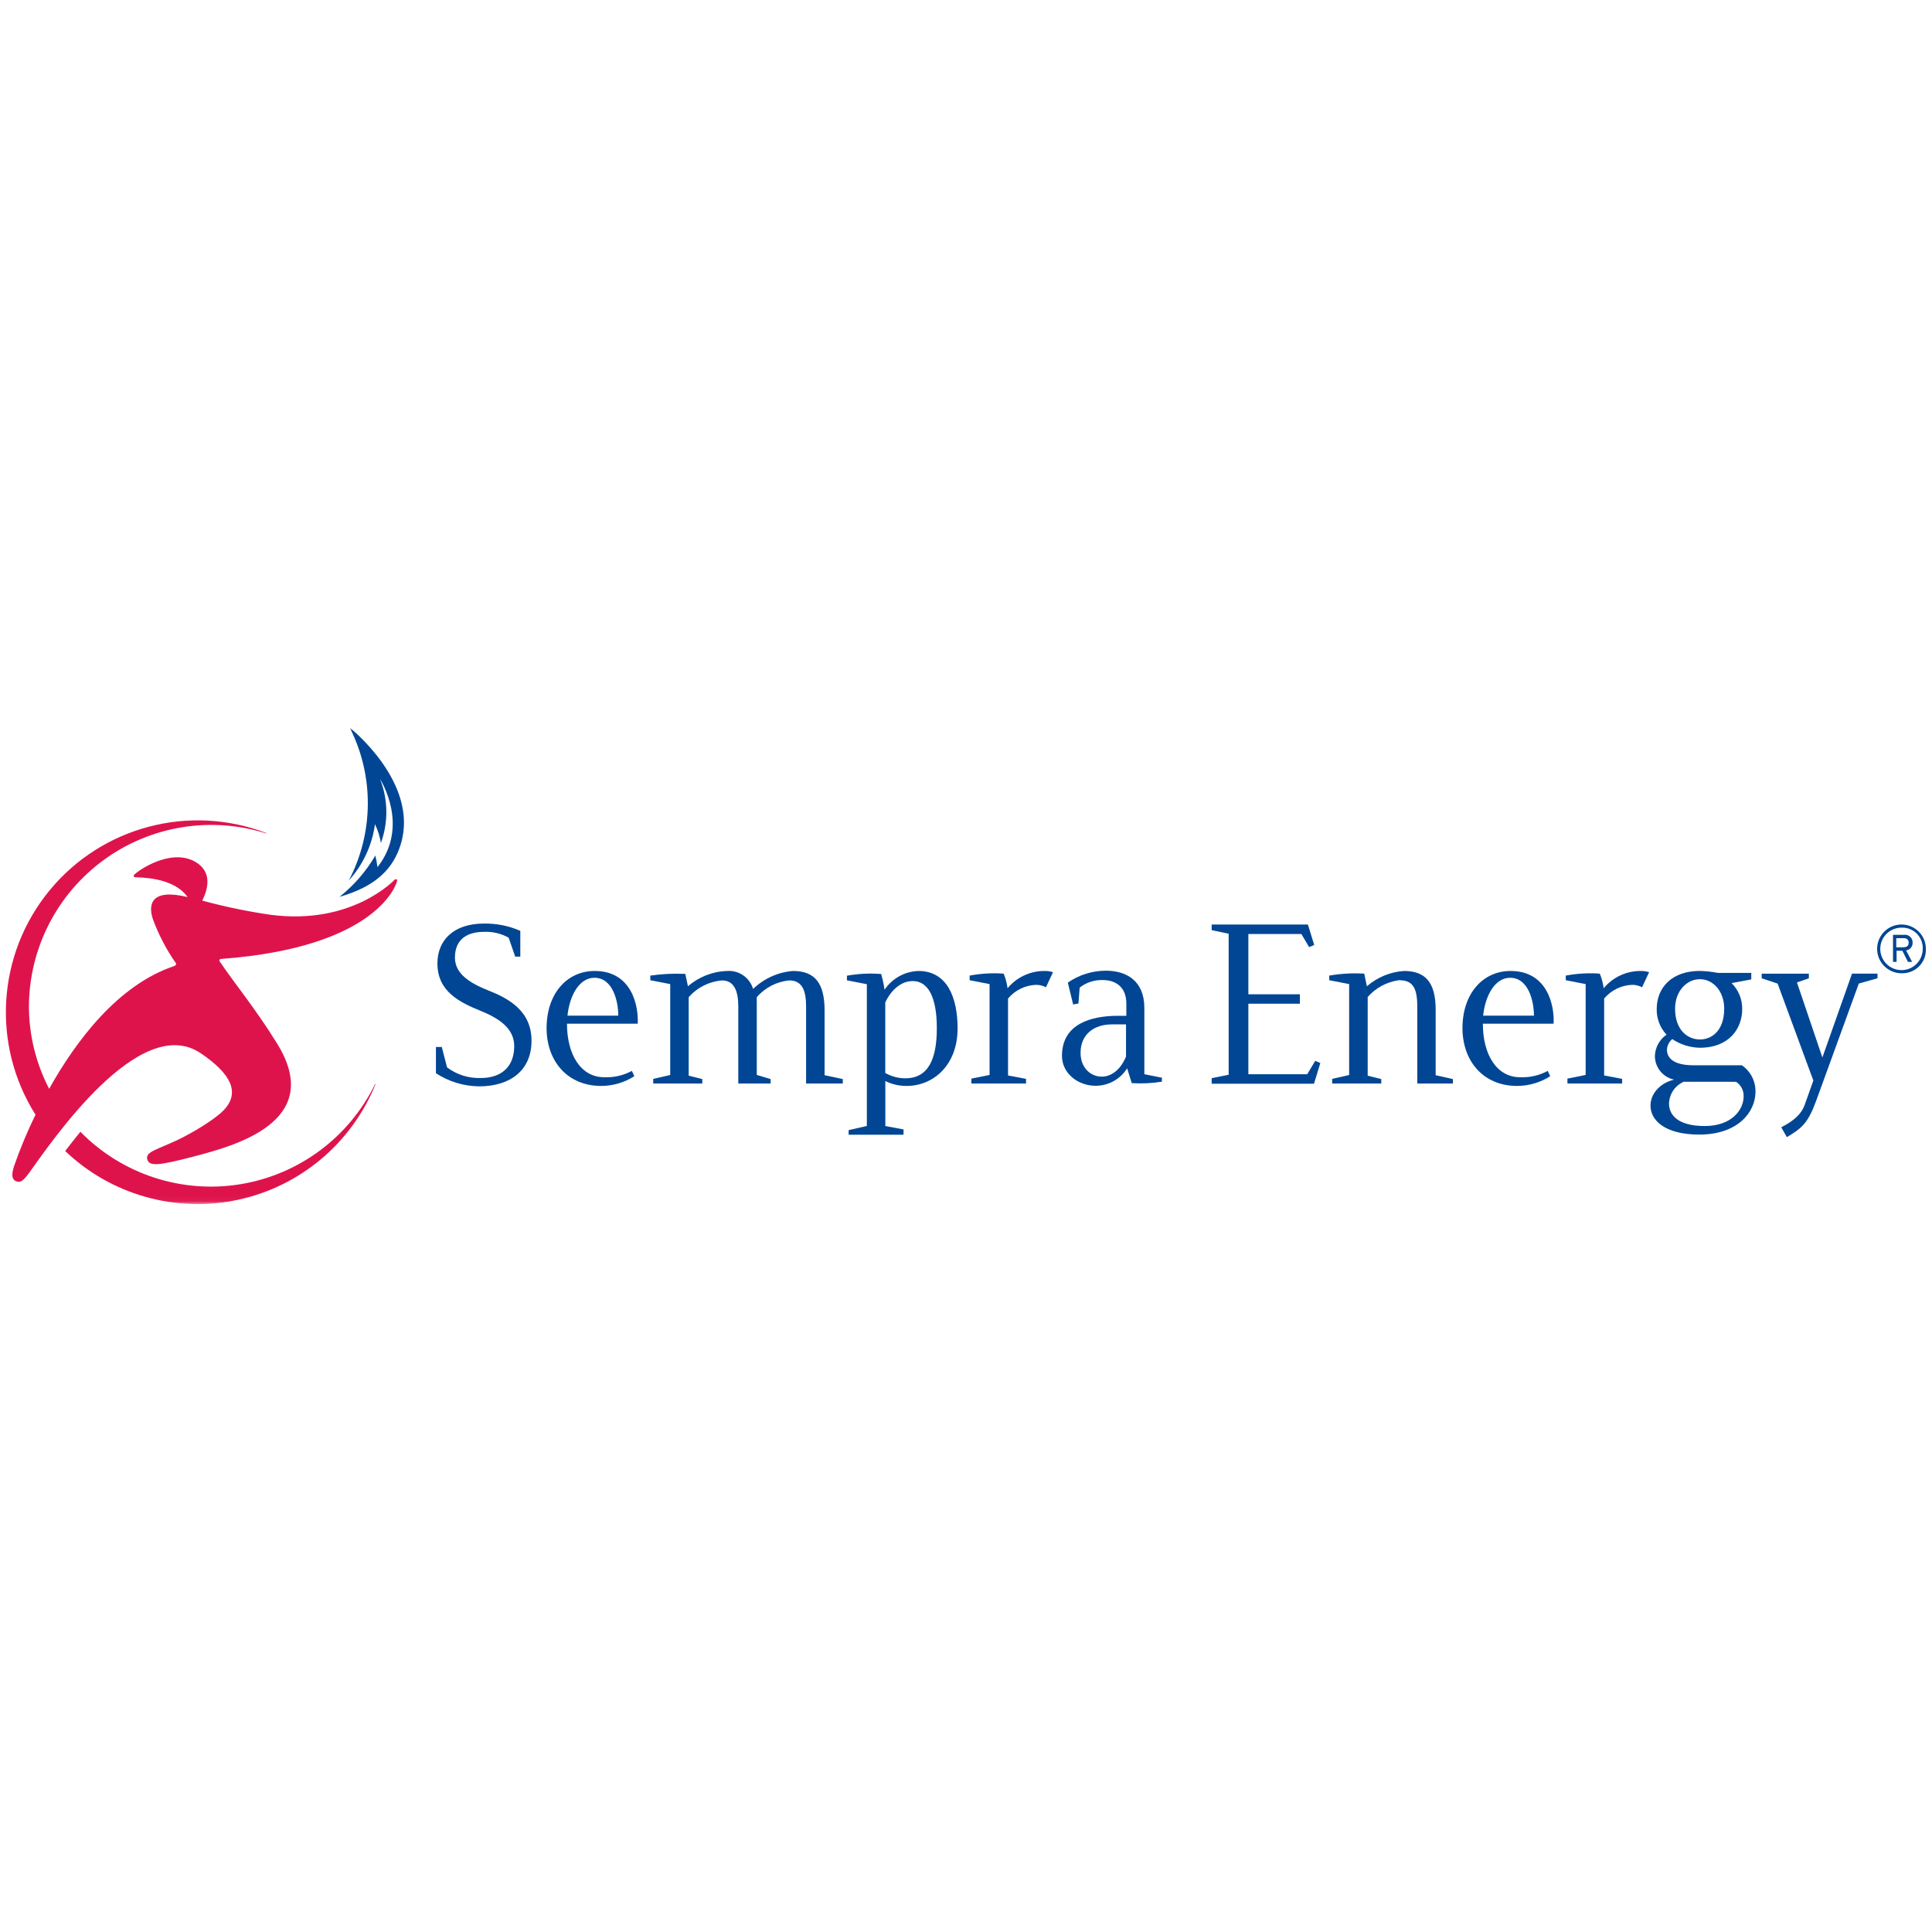 <svg width="300" height="300" viewBox="0 0 300 300" fill="none" xmlns="http://www.w3.org/2000/svg">
<mask id="mask0_2711_6246" style="mask-type:luminance" maskUnits="userSpaceOnUse" x="0" y="113" width="300" height="74">
<path d="M300 113H0V186.961H300V113Z" fill="white"/>
</mask>
<g mask="url(#mask0_2711_6246)">
<path d="M295.266 151.126C293.735 151.126 292.355 150.205 291.769 148.79C291.183 147.376 291.507 145.748 292.589 144.666C293.672 143.583 295.3 143.26 296.713 143.845C298.128 144.431 299.05 145.811 299.05 147.342C299.09 148.357 298.704 149.343 297.986 150.062C297.267 150.781 296.28 151.166 295.266 151.126ZM295.266 144.044C293.444 144.044 291.967 145.52 291.967 147.342C291.967 149.163 293.444 150.64 295.266 150.64C297.086 150.64 298.563 149.163 298.563 147.342C298.599 146.457 298.262 145.598 297.637 144.971C297.01 144.344 296.151 144.009 295.266 144.044ZM295.974 147.573L296.914 149.362H296.263L295.397 147.63H294.499V149.362H293.946V145.157H295.645C295.989 145.108 296.338 145.214 296.597 145.446C296.856 145.678 296.999 146.013 296.988 146.36C297.026 146.955 296.604 147.481 296.015 147.573H295.974ZM295.562 145.677H294.449V147.094H295.496C296.09 147.094 296.378 146.872 296.378 146.394C296.378 145.915 296.09 145.677 295.603 145.677H295.562Z" fill="#004694"/>
<path d="M54.318 113C58.103 120.471 58.045 129.311 54.16 136.73C56.37 134.289 57.787 131.236 58.226 127.973C58.67 128.898 58.981 129.881 59.149 130.893C60.312 127.689 60.269 124.171 59.025 120.998C59.025 120.998 63.692 128.238 58.613 134.644C58.539 134.039 58.429 133.439 58.283 132.847C56.841 135.311 54.954 137.486 52.718 139.261C58.489 137.612 61.095 134.809 62.241 131.057C65.127 121.525 54.318 113 54.318 113Z" fill="#004694"/>
<path d="M61.607 136.582C61.521 136.501 61.387 136.501 61.302 136.582C61.17 136.706 54.598 143.722 41.958 142.04C38.402 141.522 34.88 140.789 31.412 139.847C32.327 137.984 32.987 135.329 30.275 133.795C26.382 131.602 21.097 135.394 20.792 135.897C20.676 136.095 20.833 136.202 20.998 136.219C21.683 136.285 26.901 136.145 29.136 139.303C23.596 137.934 22.927 140.301 23.744 142.742C24.634 145.147 25.825 147.429 27.29 149.535C27.355 149.629 27.355 149.755 27.29 149.848C27.218 149.932 27.123 149.993 27.017 150.022C18.294 152.949 11.788 161.648 7.632 169.068C5.566 165.096 4.488 160.683 4.491 156.206C4.553 147.216 8.882 138.789 16.154 133.503C23.426 128.218 32.778 126.7 41.348 129.417V129.35C29.363 124.771 15.791 128.377 7.661 138.303C-0.47 148.228 -1.335 162.242 5.513 173.092C4.258 175.655 3.157 178.289 2.215 180.984C1.828 182.138 1.729 183.086 2.471 183.408C3.213 183.729 3.65 183.325 4.664 181.924C7.896 177.471 21.624 157.105 31.165 163.545C35.906 166.751 37.398 169.72 34.636 172.491C33.176 173.95 29.689 176.012 27.595 177.001C24.346 178.535 22.589 178.84 22.862 179.986C23.134 181.132 24.511 181.033 29.936 179.622C36.211 177.974 50.467 174.288 43.129 162.208C39.797 156.767 36.359 152.644 34.108 149.28C34.042 149.198 34.042 149.081 34.108 148.999C34.183 148.884 34.389 148.9 34.389 148.9C58.622 147.086 61.533 137.283 61.623 136.912C61.623 136.845 61.722 136.639 61.623 136.54L61.607 136.582Z" fill="#DF134C"/>
<path d="M58.251 168.318C54.21 176.608 46.391 182.415 37.289 183.891C28.186 185.367 18.933 182.327 12.48 175.739C11.656 176.778 10.832 177.793 10.122 178.733C17.266 185.547 27.32 188.382 36.971 186.301C46.621 184.221 54.615 177.495 58.316 168.343H58.251V168.318Z" fill="#DF134C"/>
<path d="M80.753 148.546H80.002L78.98 145.602C77.817 144.955 76.499 144.641 75.171 144.695C72.606 144.695 70.643 145.792 70.643 148.694C70.643 151.217 72.944 152.652 75.888 153.823C78.831 154.994 82.534 156.882 82.534 161.598C82.534 166.315 79.103 168.69 74.387 168.69C72.008 168.658 69.686 167.952 67.691 166.653V162.58H68.599L69.423 165.746C70.922 166.872 72.761 167.454 74.635 167.395C77.932 167.395 79.845 165.581 79.845 162.448C79.845 160.221 78.369 158.49 74.75 157.014C71.394 155.653 67.922 153.996 67.922 149.593C67.922 146.081 70.338 143.409 75.171 143.409C77.104 143.382 79.021 143.768 80.793 144.539V148.538L80.753 148.546Z" fill="#004694"/>
<path d="M88.115 157.715C88.453 154.549 89.963 151.828 92.303 151.828C95.173 151.828 96.006 155.489 96.006 157.715H88.115ZM88.041 158.96H99.024C99.172 156.206 98.117 150.772 92.345 150.772C88.008 150.772 84.875 154.318 84.875 159.644C84.875 164.739 88.082 168.624 93.367 168.624C95.186 168.615 96.963 168.091 98.496 167.115L98.117 166.29C96.797 166.998 95.309 167.337 93.813 167.271C90.193 167.271 88.041 163.759 88.041 158.968V158.96Z" fill="#004694"/>
<path d="M130.868 168.244H125.17V156.313C125.17 154.087 124.718 152.24 122.565 152.24C120.606 152.419 118.793 153.353 117.511 154.846V166.917L119.663 167.56V168.244H114.641V156.313C114.641 154.087 114.114 152.24 112.11 152.24C110.113 152.403 108.259 153.338 106.94 154.846V167.032L109.051 167.56V168.244H101.432V167.527L104.071 166.925V152.809L100.979 152.207V151.49C102.778 151.23 104.597 151.142 106.413 151.226L106.825 153.147C108.518 151.681 110.663 150.842 112.902 150.773C114.738 150.639 116.42 151.801 116.942 153.567C118.617 151.942 120.807 150.953 123.134 150.773C126.532 150.773 128.04 152.661 128.04 156.891V166.958L130.868 167.56V168.244Z" fill="#004694"/>
<path d="M137.473 155.636C138.379 153.748 139.888 152.339 141.736 152.339C144.11 152.339 145.47 154.812 145.47 159.66C145.47 164.302 144.225 167.436 140.597 167.436C139.499 167.442 138.418 167.157 137.464 166.612V155.636H137.473ZM137.357 153.716C137.236 152.881 137.059 152.054 136.829 151.242C135.053 151.102 133.265 151.19 131.511 151.506V152.223L134.603 152.825V174.841L131.775 175.484V176.201H140.3V175.377L137.473 174.849V167.865C138.498 168.371 139.627 168.631 140.771 168.624C144.894 168.624 148.695 165.449 148.695 159.677C148.695 154.961 147.112 150.772 142.617 150.772C140.483 150.84 138.514 151.937 137.332 153.716H137.357Z" fill="#004694"/>
<path d="M156.528 166.999L159.323 167.527V168.244H150.831V167.485L153.659 166.917V152.808L150.566 152.207V151.49C152.307 151.16 154.084 151.057 155.852 151.185C156.15 151.911 156.352 152.673 156.453 153.452C157.845 151.777 159.9 150.797 162.077 150.772C162.562 150.753 163.048 150.817 163.512 150.962L162.415 153.304C161.941 153.048 161.411 152.917 160.873 152.924C159.189 152.986 157.61 153.759 156.528 155.051V166.999Z" fill="#004694"/>
<path d="M174.823 164.121C173.958 166.199 172.482 167.18 171.089 167.18C169.349 167.18 167.79 165.82 167.79 163.478C167.79 160.535 169.975 159.067 172.622 159.067H174.848V164.121H174.823ZM180.331 167.329L177.693 166.801V156.502C177.693 152.199 174.791 150.731 171.732 150.731C169.616 150.728 167.55 151.373 165.812 152.578L166.636 155.975L167.461 155.827L167.65 153.353C168.672 152.556 169.941 152.141 171.237 152.182C173.084 152.182 174.898 153.122 174.898 155.843V157.732H173.62C169.431 157.732 164.904 158.976 164.904 163.957C164.904 166.711 167.436 168.599 170.116 168.599C172.11 168.603 173.965 167.577 175.022 165.886L175.739 168.187C177.301 168.286 178.869 168.212 180.415 167.964V167.247L180.331 167.329Z" fill="#004694"/>
<path d="M205.019 165.07L204.038 168.277H188.148V167.411L190.787 166.884V144.992L188.148 144.432V143.558H203.089L204.071 146.732L203.279 147.07L202.076 145.034H193.846V154.392H201.845V155.859H193.846V166.81H202.982L204.227 164.731L205.019 165.07Z" fill="#004694"/>
<path d="M225.624 168.244H220.075V156.28C220.075 153.147 219.209 152.207 217.205 152.207C215.336 152.472 213.623 153.396 212.374 154.812V167.032L214.484 167.56V168.244H206.857V167.527L209.496 166.925V152.808L206.404 152.207V151.49C208.198 151.179 210.021 151.077 211.838 151.185L212.25 153.147C213.863 151.746 215.89 150.913 218.022 150.772C221.32 150.772 222.928 152.545 222.928 156.775V166.958L225.608 167.56V168.244H225.624Z" fill="#004694"/>
<path d="M230.299 157.715C230.637 154.549 232.146 151.828 234.488 151.828C237.357 151.828 238.19 155.489 238.19 157.715H230.299ZM230.225 158.96H241.241C241.397 156.206 240.333 150.772 234.562 150.772C230.225 150.772 227.092 154.318 227.092 159.644C227.092 164.739 230.299 168.624 235.584 168.624C237.402 168.615 239.18 168.092 240.713 167.115L240.333 166.29C239.014 166.999 237.526 167.338 236.029 167.271C232.41 167.271 230.258 163.759 230.258 158.968L230.225 158.96Z" fill="#004694"/>
<path d="M249.091 166.999L251.885 167.527V168.244H243.392V167.485L246.221 166.917V152.809L243.129 152.207V151.49C244.87 151.161 246.647 151.058 248.414 151.185C248.712 151.911 248.914 152.673 249.016 153.452C250.407 151.777 252.463 150.798 254.639 150.773C255.125 150.753 255.61 150.817 256.074 150.962L254.978 153.304C254.501 153.047 253.968 152.917 253.428 152.924C251.747 152.99 250.171 153.763 249.091 155.052V166.999Z" fill="#004694"/>
<path d="M260.106 156.618C260.106 153.939 261.879 152.05 263.957 152.05C266.034 152.05 267.733 153.939 267.733 156.618C267.733 160.089 265.771 161.409 263.957 161.409C262.143 161.409 260.106 160.048 260.106 156.618ZM258.787 160.658C257.709 161.4 257.039 162.6 256.973 163.907C256.939 165.705 258.189 167.274 259.95 167.642C257.69 168.211 256.288 169.869 256.288 171.683C256.288 173.909 258.44 176.176 263.875 176.176C269.835 176.176 272.589 172.705 272.589 169.539C272.624 167.897 271.831 166.348 270.479 165.416H262.967C259.875 165.416 258.844 164.287 258.844 163C258.873 162.358 259.173 161.759 259.669 161.351C260.933 162.197 262.412 162.663 263.932 162.695C268.574 162.695 270.529 159.644 270.529 156.692C270.549 155.178 269.954 153.719 268.879 152.652L271.938 152.083V151.069H266.727C265.806 150.888 264.871 150.786 263.932 150.764C259.669 150.764 257.253 153.295 257.253 156.692C257.225 158.157 257.766 159.576 258.762 160.65L258.787 160.658ZM269.58 167.981C270.342 168.477 270.786 169.338 270.751 170.248C270.751 172.326 268.904 174.849 264.716 174.849C260.526 174.849 259.166 173.117 259.166 171.377C259.199 169.892 260.094 168.561 261.458 167.972L269.58 167.981Z" fill="#004694"/>
<path d="M276.597 175.038C278.065 174.288 279.615 173.266 280.217 171.6L281.577 167.79L276.029 152.734L273.555 151.91V151.193H280.877V151.91L279.029 152.553L282.979 164.203L287.58 151.185H291.538V151.902L288.635 152.726L281.99 170.99C280.745 174.387 279.763 175.219 277.463 176.572L276.597 175.063V175.038Z" fill="#004694"/>
</g>
</svg>
